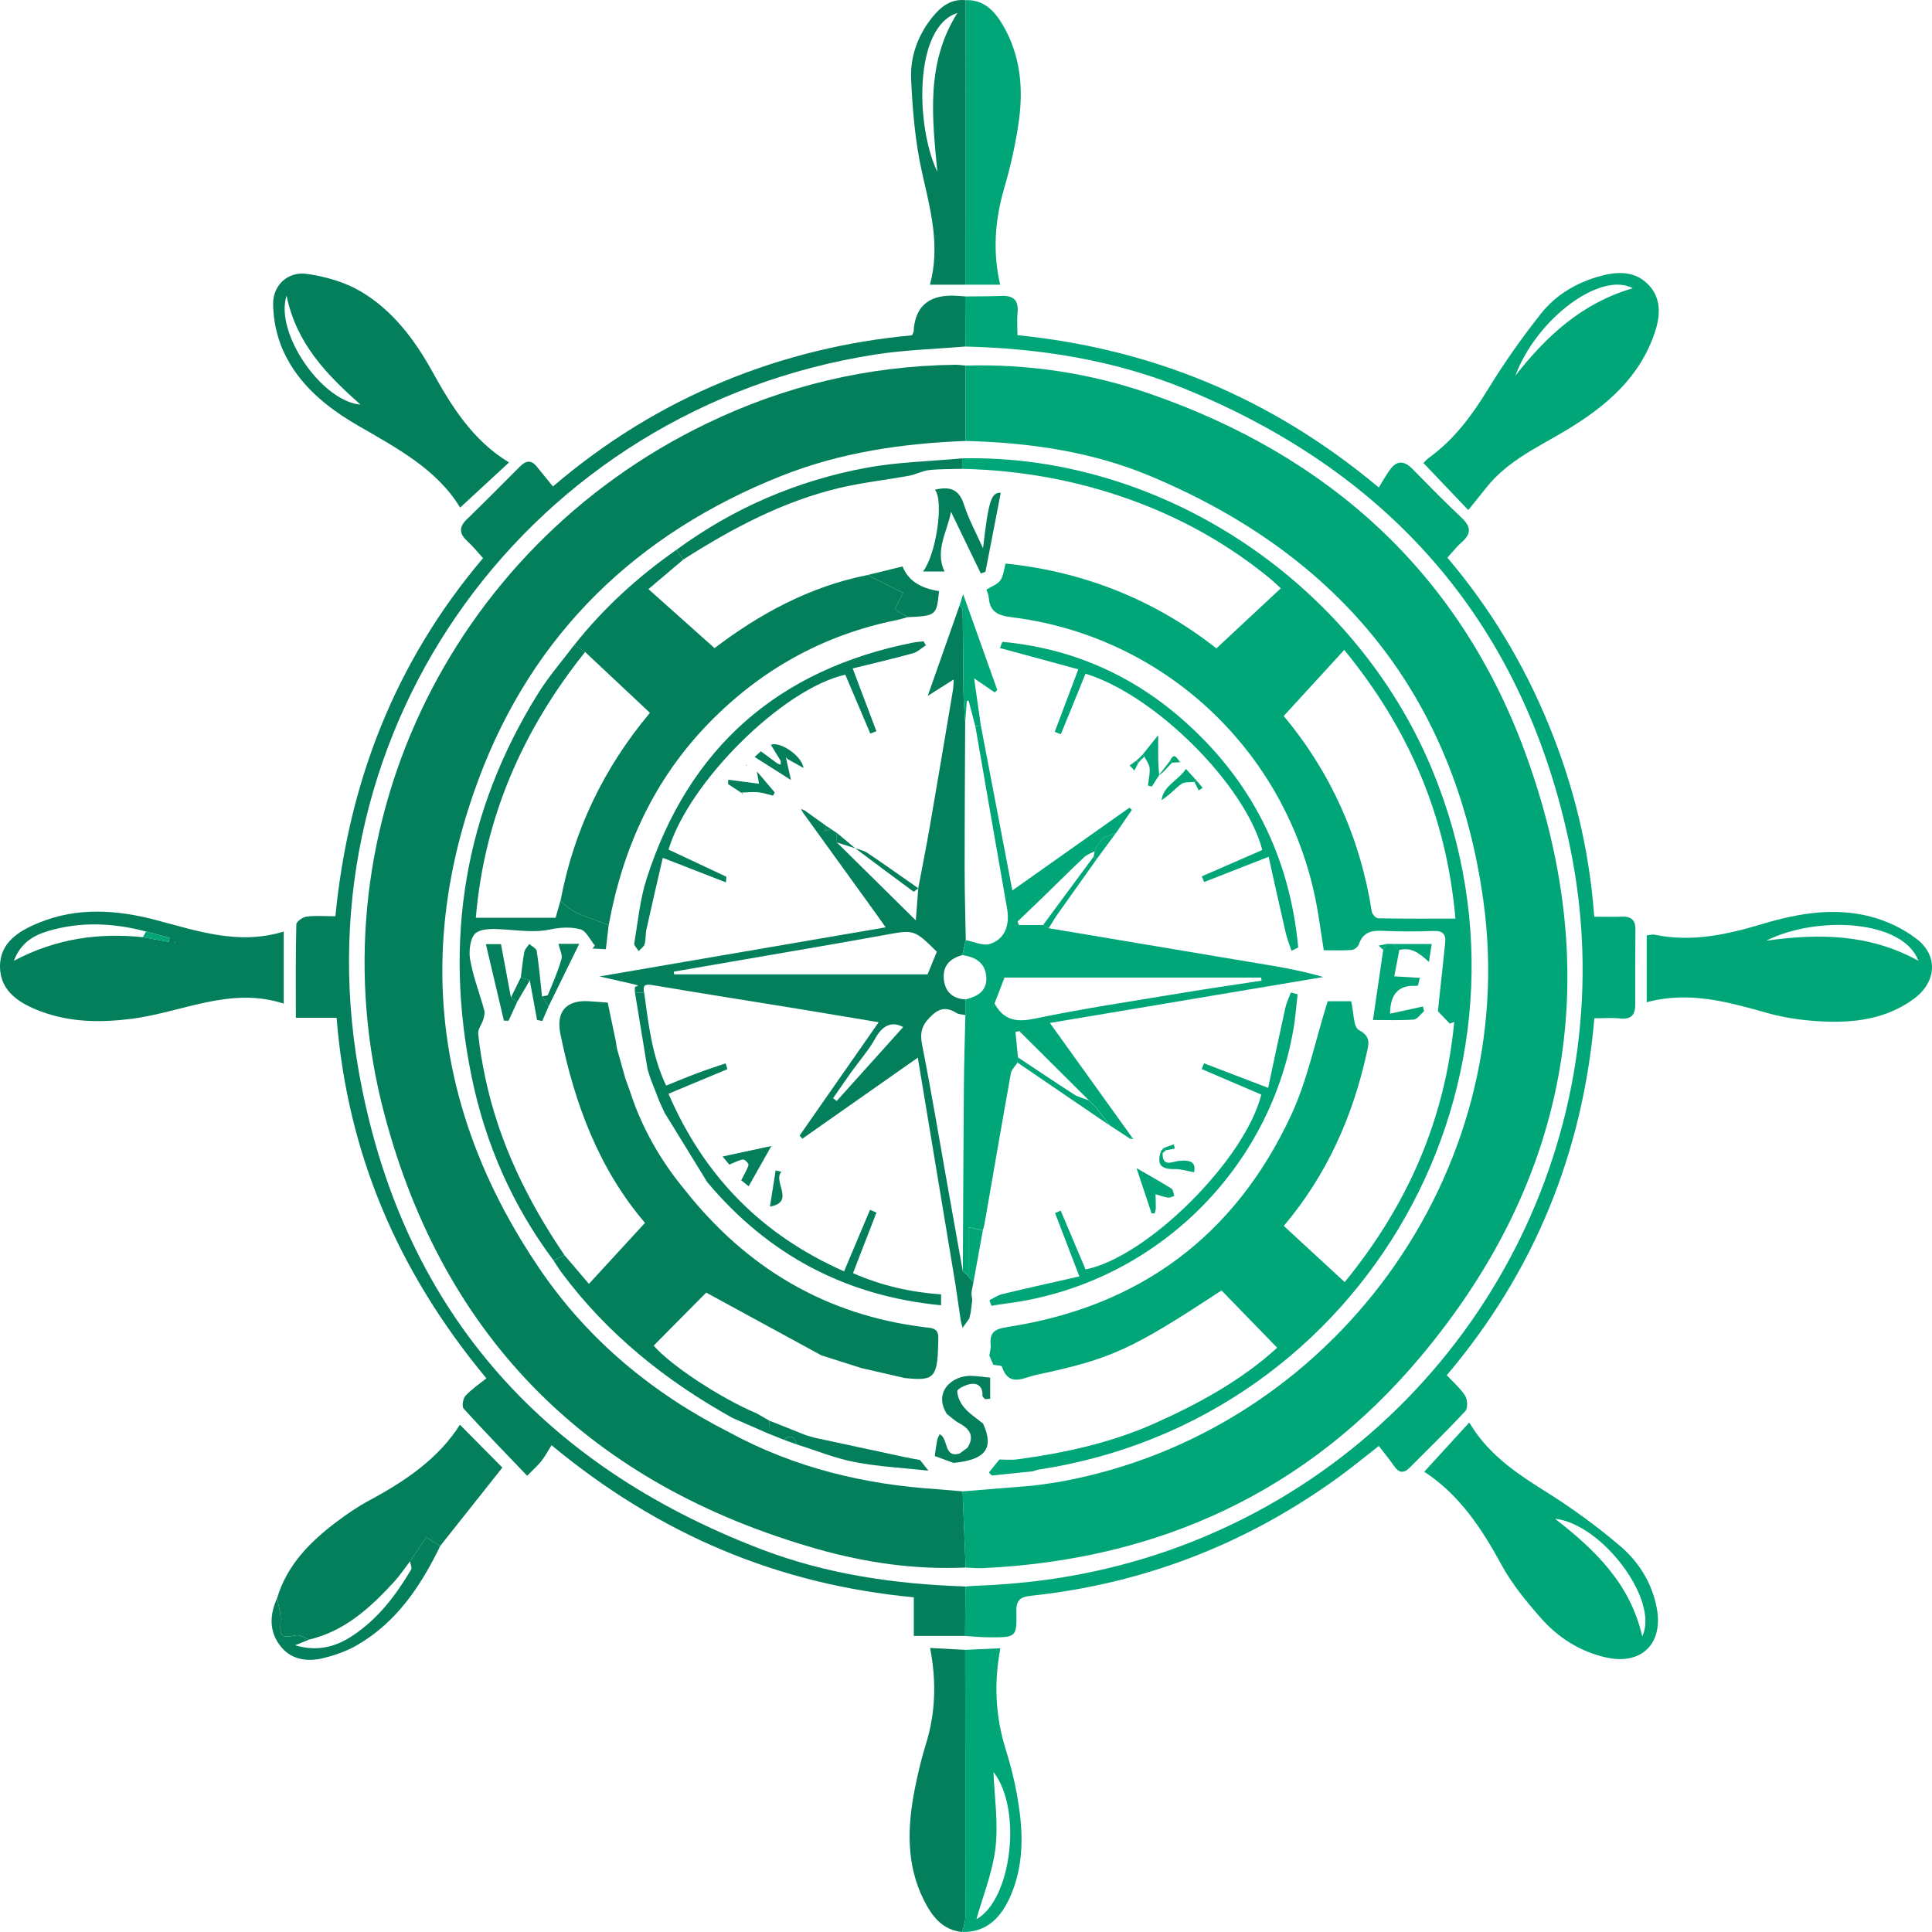 <svg xmlns="http://www.w3.org/2000/svg" width="500" height="500" viewBox="0 0 500 500" fill="none"><path d="M249.768 423.38H236.494V413.382C201.448 410.073 170.69 397.196 142.737 374.018C141.911 375.331 141.156 376.762 140.187 378.027C139.314 379.164 138.201 380.111 136.43 381.932C130.798 376.038 125.301 370.391 119.995 364.553C119.487 363.996 119.812 361.936 120.456 361.236C122.044 359.518 124.054 358.182 125.873 356.71C102.948 329.102 89.921 298.543 87.109 263.394H76.568C76.568 255.051 76.496 247.144 76.687 239.238C76.703 238.514 78.339 237.345 79.332 237.218C81.668 236.916 84.074 237.122 86.799 237.122C90.207 202.379 102.265 171.295 125.015 144.443C123.665 142.971 122.442 141.42 121.004 140.116C118.938 138.231 118.637 136.521 120.765 134.452C125.412 129.927 129.996 125.329 134.571 120.732C136.041 119.252 137.431 118.91 138.885 120.716C140.211 122.362 141.554 124.001 143.095 125.894C156.837 114.194 171.294 105.317 187.141 98.763C202.869 92.249 219.249 88.32 236.041 86.776C236.256 86.251 236.431 86.021 236.447 85.782C236.759 79.636 240.024 76.545 246.241 76.508C247.425 76.508 248.608 76.643 249.792 76.707C249.808 81.026 249.823 85.353 249.839 89.672C242.071 90.34 234.23 90.547 226.541 91.74C137.391 105.643 77.259 188.022 92.757 276.741C103.417 337.756 139.369 378.878 197.015 400.95C213.959 407.433 231.752 409.994 249.839 410.575C249.816 414.838 249.792 419.101 249.768 423.372V423.38Z" fill="#037F5C"></path><path d="M249.77 423.38C249.793 419.116 249.817 414.853 249.841 410.582C250.762 410.518 251.684 410.423 252.605 410.391C277.016 409.564 300.266 403.94 322.063 392.892C385.73 360.623 420.714 289.514 406.399 219.551C394.683 162.267 360.74 122.775 306.804 100.687C288.645 93.25 269.446 90.156 249.841 89.687C249.825 85.368 249.809 81.041 249.793 76.722C252.963 76.682 256.132 76.698 259.302 76.587C262.368 76.475 263.655 77.811 263.345 80.906C263.162 82.711 263.313 84.556 263.313 86.736C298.058 90.291 328.847 102.779 356.832 126.156C357.793 124.613 358.675 122.974 359.771 121.495C361.646 118.957 363.568 119.323 365.641 121.447C369.804 125.71 373.99 129.958 378.319 134.054C380.678 136.281 380.821 138.118 378.343 140.274C377.056 141.387 376 142.771 374.578 144.322C385.659 157.383 394.357 171.819 400.807 187.576C407.273 203.357 411.316 219.75 412.587 237.249C415.169 237.249 417.512 237.304 419.856 237.233C422.183 237.161 423.271 238.155 423.248 240.518C423.192 247.008 423.176 253.507 423.192 259.997C423.192 262.638 422.167 263.879 419.339 263.576C417.266 263.354 415.153 263.529 412.619 263.529C409.617 298.256 397.137 329.038 374.427 355.906C376.103 357.72 377.938 359.279 379.169 361.219C379.797 362.206 379.908 364.449 379.241 365.172C374.562 370.215 369.613 375.011 364.752 379.895C363.282 381.367 362.059 381.2 360.859 379.497C359.636 377.756 358.286 376.109 356.84 374.216C352.956 377.247 350.024 379.657 346.974 381.892C323.048 399.39 296.358 409.818 266.88 412.976C264.211 413.262 262.972 413.97 263.035 417.032C263.178 423.722 262.987 423.761 256.085 423.737C253.98 423.737 251.882 423.515 249.777 423.387L249.77 423.38Z" fill="#00A677"></path><path d="M131.73 119.681C127.408 123.674 123.365 127.413 119.084 131.366C113.031 121.391 102.704 115.975 92.64 110.136C84.545 105.436 77.261 99.566 73.305 90.8C71.629 87.086 70.716 82.727 70.684 78.655C70.652 73.779 74.513 70.216 79.334 70.876C84.148 71.536 89.208 72.976 93.362 75.425C101.616 80.293 107.327 87.929 111.918 96.217C116.963 105.324 122.38 113.994 131.73 119.681ZM74.155 76.515C71.057 86.195 83.274 103.861 93.283 104.712C84.521 96.909 76.761 89.019 74.155 76.515Z" fill="#037F5C"></path><path d="M73.43 241.083V259.735C59.632 255.217 47.121 262.002 34.023 263.672C26.047 264.69 18.159 264.595 10.541 261.739C5.116 259.703 0.064 256.641 0 250.198C-0.055 243.891 4.965 240.876 10.152 238.768C20.018 234.752 30.186 235.444 40.155 238.052C51.029 240.892 61.69 244.694 73.43 241.083ZM37.796 241.075C29.352 238.84 20.884 238.442 12.448 240.956C8.667 242.085 5.37 243.994 3.591 248.647C14.489 242.889 25.507 241.361 36.993 242.546C39.21 242.944 41.418 243.35 43.634 243.748C43.714 243.398 43.801 243.048 43.88 242.698C41.855 242.157 39.829 241.608 37.804 241.067L37.796 241.075ZM45.286 243.708L45.159 243.851L45.374 243.875L45.286 243.708Z" fill="#037F5C"></path><path d="M379.984 132.002C376.036 127.858 372.311 123.944 368.379 119.816C368.72 119.49 369.205 118.909 369.809 118.472C376.259 113.795 380.874 107.639 385.005 100.878C389.199 94.014 393.862 87.388 398.866 81.096C402.798 76.157 408.263 72.991 414.459 71.361C418.9 70.191 423.324 70.191 426.676 73.755C429.917 77.191 429.727 81.51 428.36 85.741C424.531 97.585 415.73 105.062 405.57 111.202C398.223 115.64 390.247 119.156 384.719 126.124C383.241 127.985 381.748 129.822 379.984 132.002ZM422.562 74.598C414.316 70.128 397.73 82.361 392.17 97.227C400.177 87.006 409.415 78.416 422.562 74.598Z" fill="#00A677"></path><path d="M426.168 259.385V242.069C426.994 241.99 427.63 241.775 428.194 241.894C437.869 243.931 447.099 241.823 456.298 239.071C465.393 236.351 474.727 234.784 484.068 237.21C488.294 238.307 492.584 240.335 496.031 242.992C501.687 247.351 501.147 254.167 495.372 258.447C488.159 263.784 479.763 264.794 471.184 264.325C466.585 264.078 461.914 263.434 457.489 262.193C447.25 259.322 437.106 256.402 426.168 259.385ZM457.076 243.453C470.477 241.584 483.663 241.576 496.484 248.655C492.552 238.084 470.421 236.804 457.076 243.453Z" fill="#00A677"></path><path d="M368.594 380.891C372.407 376.723 376.029 372.754 380.231 368.156C381.049 369.389 381.526 370.177 382.058 370.916C386.729 377.383 393.107 381.702 399.796 385.878C406.595 390.117 413.149 394.882 419.249 400.068C424.111 404.196 427.55 409.668 428.774 416.182C430.505 425.393 424.794 430.977 415.723 428.964C408.899 427.453 403.219 423.81 398.7 418.656C394.966 414.409 391.28 409.923 388.595 404.983C383.424 395.462 377.546 386.697 368.594 380.891ZM402.433 393.044C412.982 401.229 421.911 409.962 425.008 423.476C429.512 414.242 414.714 394.428 402.433 393.044Z" fill="#00A677"></path><path d="M71.723 413.571C74.272 405.068 80.143 399.119 86.95 393.965C89.683 391.897 92.543 389.94 95.553 388.317C104.823 383.33 113.41 377.564 119.026 368.719C122.974 372.704 126.747 376.514 130.012 379.807C124.801 386.377 119.368 393.233 113.934 400.081C112.656 399.302 111.377 398.514 110.312 397.862C108.771 400.137 107.437 402.102 106.11 404.066C104.752 405.832 103.513 407.701 102.019 409.34C95.863 416.053 89.246 422.138 79.992 424.325C78.864 423.927 77.641 423.028 76.624 423.219C72.708 423.959 72.382 423.617 72.62 419.465C72.731 417.524 72.048 415.536 71.723 413.571Z" fill="#037F5C"></path><path d="M249.054 500.001C243.914 499.524 241.221 495.952 239.148 491.856C234.43 482.526 234.827 472.687 236.781 462.8C237.551 458.919 238.473 455.053 239.649 451.275C242.119 443.297 242.381 435.224 240.713 426.49C244.105 426.673 246.949 426.832 249.784 426.983C249.816 450.042 249.856 473.101 249.832 496.159C249.832 497.44 249.324 498.72 249.054 500.001Z" fill="#037F5C"></path><path d="M249.864 0.037C254.614 -0.138 257.394 2.828 259.523 6.463C263.995 14.091 264.869 22.499 263.717 31.033C262.907 37.031 261.549 42.996 259.857 48.81C257.481 56.971 256.878 65.116 258.832 73.683C255.551 73.683 252.7 73.683 249.84 73.683C249.84 49.136 249.848 24.583 249.856 0.037H249.864Z" fill="#00A677"></path><path d="M249.865 0.037C249.865 24.583 249.857 49.137 249.849 73.683C246.981 73.683 244.106 73.683 240.666 73.683C243.399 63.629 240.793 54.275 238.64 44.715C236.861 36.808 236.162 28.576 235.797 20.455C235.535 14.728 237.497 9.224 241.167 4.603C243.367 1.843 245.972 -0.345 249.865 0.045V0.037ZM242.588 44.46C241.254 30.398 239.554 16.414 247.768 3.362C236.392 6.973 236.98 32.887 242.588 44.46Z" fill="#037F5C"></path><path d="M249.055 499.999C249.325 498.719 249.833 497.438 249.833 496.158C249.849 473.099 249.809 450.041 249.785 426.982C252.645 426.855 255.513 426.727 258.889 426.568C257.165 435.763 257.642 444.338 260.295 452.793C261.478 456.563 262.455 460.42 263.162 464.302C264.64 472.423 265.172 480.592 262.352 488.57C259.564 496.46 255.195 500.127 249.055 499.991V499.999ZM257.109 458.591C257.356 465.121 258.388 471.755 257.634 478.182C256.879 484.593 254.345 490.789 252.701 496.683C261.756 491.751 264.688 468.255 257.109 458.599V458.591Z" fill="#00A677"></path><path d="M106.11 404.067C107.444 402.103 108.771 400.138 110.312 397.863C111.377 398.516 112.655 399.303 113.934 400.082C108.914 410.446 102.662 419.824 92.431 425.75C89.746 427.309 86.672 428.383 83.646 429.122C79.626 430.101 75.535 429.6 72.747 426.219C69.61 422.401 69.713 417.987 71.723 413.58C72.048 415.545 72.731 417.533 72.62 419.474C72.39 423.626 72.716 423.968 76.624 423.229C77.641 423.038 78.864 423.936 79.992 424.334C79.015 424.732 78.038 425.122 76.362 425.798C82.335 427.532 86.966 426.148 91.287 423.292C97.833 418.957 102.448 412.864 106.388 406.215C106.674 405.73 106.221 404.799 106.11 404.075V404.067Z" fill="#037F5C"></path><path d="M36.988 242.554C37.258 242.06 37.529 241.567 37.791 241.074C39.816 241.615 41.842 242.164 43.867 242.705C43.788 243.055 43.701 243.405 43.621 243.755C41.405 243.357 39.197 242.951 36.98 242.554H36.988Z" fill="#00A677"></path><path d="M45.287 243.707L45.375 243.874L45.16 243.85L45.287 243.707Z" fill="#00A677"></path><path d="M249.903 405.674C236.82 406.279 223.976 404.425 211.473 400.87C153.223 384.318 114.999 346.95 99.485 288.377C80.429 216.409 115.801 142.024 182.804 109.643C203.124 99.82 224.571 94.706 247.147 94.403C248.06 94.388 248.982 94.539 249.903 94.61C249.903 101.117 249.903 107.615 249.903 114.121C233.555 114.742 217.525 117.072 202.21 123.165C164.789 138.039 137.892 164.001 123.856 201.671C107.238 246.253 112.83 288.95 139.663 328.393C152.182 346.799 168.911 360.647 188.754 370.701C205.578 379.848 223.706 384.214 242.69 385.415L249.125 385.964C249.387 392.534 249.649 399.096 249.911 405.666L249.903 405.674Z" fill="#037F5C"></path><path d="M249.904 405.674C249.641 399.104 249.379 392.542 249.117 385.972C255.242 385.471 261.366 384.97 267.49 384.469C269.842 384.127 272.209 383.857 274.544 383.435C344.59 370.653 393.689 303.792 383.895 233.121C376.539 180.044 346.727 143.679 297.58 123.157C282.416 116.826 266.283 114.535 249.896 114.122C249.896 107.615 249.896 101.117 249.896 94.611C266.204 94.157 282.146 96.567 297.501 101.88C343.812 117.884 377.484 148.157 394.531 194.274C415.549 251.153 406.819 304.325 367.714 351.031C338.394 386.044 299.86 403.741 254.249 405.833C252.803 405.897 251.349 405.73 249.904 405.674Z" fill="#00A677"></path><path d="M255.938 381.065C256.835 379.951 257.733 378.846 258.631 377.732C260.195 377.724 261.776 377.883 263.309 377.676C275.518 376.022 287.497 373.421 298.817 368.37C310.422 363.192 321.472 357.091 330.527 348.788C325.634 343.745 320.884 338.861 316.126 333.961C292.788 349.297 287.751 351.651 268.036 355.851C264.961 356.503 261.093 359.12 259.298 353.695C259.179 353.329 257.836 353.361 257.066 353.21C256.724 352.415 256.383 351.619 256.041 350.816C256.168 349.901 256.47 348.962 256.382 348.072C256.041 344.643 257.63 343.896 260.894 343.395C294.972 338.145 319.645 319.811 334.157 288.576C338.383 279.477 340.393 269.343 343.602 259.122H349.687C350.378 262.042 350.227 265.812 351.665 266.567C354.93 268.293 354.215 270.25 353.667 272.7C350.013 289.109 343.364 304.086 332.243 317.266C337.501 322.118 342.625 326.843 348.003 331.806C364.295 311.905 373.97 289.713 376.353 264.475C375.972 264.627 375.591 264.778 375.201 264.921C374.177 263.855 373.16 262.789 372.135 261.715C372.302 260.109 372.469 258.502 372.636 256.903C373.104 252.568 373.605 248.241 374.018 243.899C374.224 241.767 373.358 240.844 371.007 240.932C366.511 241.115 362.007 241.083 357.511 240.892C354.659 240.773 352.65 241.465 351.681 244.392C351.466 245.036 350.489 245.807 349.822 245.855C347.367 246.03 344.889 245.927 342.593 245.927C341.831 241.162 341.306 236.971 340.472 232.843C332.632 194.003 301.065 164.597 261.824 159.738C258.313 159.3 256.168 158.385 255.89 154.647C255.834 153.891 255.469 153.16 255.294 152.587C256.629 151.744 258.154 151.243 258.893 150.185C259.719 149.008 259.822 147.321 260.243 145.85C281.111 147.974 299.365 155.649 314.807 167.803C320.542 162.45 325.92 157.431 331.472 152.253C330.36 151.243 329.526 150.416 328.621 149.676C318.715 141.555 307.745 135.208 295.83 130.554C280.801 124.684 265.176 121.71 249.059 121.336C249.059 120.429 249.059 119.522 249.067 118.616C300.675 117.534 350.632 150.702 370.721 199.38C403.464 278.713 353.492 367.44 268.822 380.325C268.314 380.405 267.821 380.619 267.321 380.77C263.778 381.128 260.235 381.486 256.7 381.852C256.438 381.59 256.168 381.327 255.906 381.065H255.938ZM332.227 185.294C344.293 199.762 352.022 216.752 355.009 235.897C355.112 236.573 356.058 237.639 356.629 237.655C363.191 237.782 369.744 237.734 376.663 237.734C374.351 211.255 364.652 188.65 347.884 168.201C342.601 173.967 337.605 179.424 332.227 185.294Z" fill="#00A677"></path><path d="M198.985 371.066C195.84 369.69 192.694 368.322 189.541 366.946C172.359 357.393 157.29 345.343 145.446 329.482C144.66 328.432 143.977 327.303 143.254 326.213C144.199 325.76 145.144 325.299 146.09 324.845C148.099 327.208 150.109 329.562 152.413 332.266C157.457 326.778 162.159 321.664 166.926 316.478C155.018 302.558 148.679 285.64 145.025 267.545C143.873 261.826 146.535 258.827 152.159 259.106C153.851 259.185 155.535 259.352 157.282 259.487C158.021 263.011 158.72 266.344 159.411 269.676C159.498 270.257 159.594 270.838 159.681 271.418C160.412 274.019 161.143 276.62 161.881 279.221C162.279 280.319 162.668 281.409 163.065 282.506C166.115 291.94 170.961 300.363 177.26 307.983C193.195 328.13 213.673 340.348 239.307 343.481C241.11 343.704 242.77 343.632 242.834 346.043C242.699 356.677 242.071 357.441 234.175 356.637C230.426 355.778 226.669 354.911 222.919 354.052C219.48 352.962 216.04 351.865 212.601 350.775C202.719 345.398 192.845 340.013 182.765 334.525C178.626 338.701 173.908 343.465 169.174 348.246C173.447 353.265 186.538 361.903 195.903 365.816C196.96 366.429 198.016 367.041 199.073 367.654C199.041 368.791 199.009 369.928 198.985 371.066Z" fill="#037F5C"></path><path d="M148.629 166.92C156.183 157.376 165.088 149.27 175.041 142.303C175.645 143.138 176.241 143.981 176.844 144.816C174.064 147.171 171.284 149.525 167.813 152.46C173.675 157.694 179.172 162.593 184.923 167.732C196.385 159.022 209.436 151.792 224.513 148.817C227.444 150.289 230.368 151.752 233.759 153.454C233.203 154.528 232.322 156.222 231.575 157.654C232.639 158.33 233.744 159.03 234.84 159.73C233.95 159.969 233.068 160.263 232.171 160.446C213.075 164.288 196.83 173.339 183.294 187.298C169.131 201.902 161.148 219.599 157.526 239.437C153.26 237.536 148.367 236.883 145.07 233.081C148.494 214.907 156.239 198.752 168.202 184.483C162.403 179.042 156.922 173.896 151.441 168.75C150.504 168.145 149.574 167.533 148.637 166.928L148.629 166.92Z" fill="#037F5C"></path><path d="M145.059 233.073C148.356 236.875 153.249 237.528 157.514 239.429C157.276 241.473 157.046 243.517 156.8 245.657C155.37 245.577 154.353 245.529 153.344 245.474C153.543 245.219 153.749 244.957 153.948 244.702C152.725 243.239 151.732 240.932 150.214 240.51C147.784 239.834 144.924 240.001 142.406 240.542C138.553 241.361 134.828 240.821 131.023 240.582C128.378 240.415 125.113 240.097 123.206 241.409C121.761 242.403 121.268 245.999 121.65 248.218C122.42 252.704 124.112 257.023 125.319 261.437C125.518 262.169 125.304 263.092 125.073 263.855C124.692 265.104 123.643 266.353 123.755 267.514C124.136 271.316 124.787 275.102 125.574 278.848C129.116 295.639 136.496 310.736 146.084 324.83C145.139 325.284 144.193 325.745 143.248 326.198C132.627 311.977 125.645 296.085 122.079 278.769C114.786 243.35 120.132 210.031 139.403 179.241C142.12 174.906 145.536 171.009 148.626 166.904C149.563 167.509 150.492 168.121 151.43 168.726C135.304 188.881 125.343 211.542 123.143 237.52H143.788C144.265 235.833 144.654 234.449 145.051 233.065L145.059 233.073Z" fill="#037F5C"></path><path d="M176.846 144.816C176.242 143.98 175.647 143.137 175.043 142.302C189.85 131.445 206.356 124.35 224.34 121.041C232.467 119.546 240.839 119.387 249.1 118.615C249.1 119.522 249.1 120.429 249.092 121.336C246.217 121.423 243.317 121.351 240.458 121.662C238.694 121.853 237.018 122.799 235.247 123.125C229.281 124.215 223.212 124.867 217.326 126.259C202.631 129.735 189.484 136.742 176.846 144.8V144.816Z" fill="#037F5C"></path><path d="M245.056 365.953C241.434 360.265 246.422 355.835 251.546 356.074C253.118 356.145 254.683 356.376 256.256 356.535V362.007C255.811 362.039 255.374 362.063 254.93 362.095C254.691 361.785 254.238 361.466 254.254 361.164C254.358 358.953 253.158 357.871 251.172 358.181C249.893 358.388 247.741 359.406 247.749 360.051C247.757 361.506 248.591 363.192 249.592 364.346C250.95 365.921 252.785 367.082 254.413 368.418C257.336 374.805 255.088 377.804 246.772 378.599C245.199 378.019 243.618 377.438 241.91 376.818C242.125 375.346 242.284 374.058 242.522 372.777C242.609 372.292 242.887 371.846 243.173 371.162C245.572 372.348 244.111 377.358 248.36 376.173C249.043 375.664 249.727 375.155 250.41 374.646C252.268 371.608 250.942 369.755 248.178 368.283C247.05 367.679 246.104 366.732 245.072 365.945L245.056 365.953Z" fill="#037F5C"></path><path d="M199.084 367.654C202.285 368.927 205.486 370.2 208.679 371.472C209.474 371.695 210.268 371.91 211.063 372.132C218.664 373.771 226.266 375.418 233.868 377.04C235.274 377.342 236.696 377.581 238.11 377.851C238.825 378.766 239.548 379.689 240.263 380.603C233.9 379.904 227.466 379.585 221.198 378.384C216.107 377.414 211.213 375.386 206.225 373.827C205.645 371.981 204.747 370.987 202.912 372.626C201.602 372.101 200.291 371.584 198.98 371.059C199.012 369.921 199.044 368.784 199.068 367.646L199.084 367.654Z" fill="#037F5C"></path><path d="M202.918 372.634C204.761 370.996 205.651 371.99 206.23 373.835C205.126 373.437 204.022 373.032 202.918 372.634Z" fill="#037F5C"></path><path d="M224.508 148.817C227.55 148.069 230.6 147.322 233.587 146.59C234.959 150.127 238.104 152.253 243.024 152.969C242.389 159.308 242.317 159.364 234.834 159.73C233.738 159.03 232.634 158.33 231.57 157.654C232.316 156.222 233.19 154.528 233.754 153.454C230.37 151.752 227.439 150.288 224.508 148.817Z" fill="#037F5C"></path><path d="M248.672 341.947C248.203 338.742 247.734 335.536 247.258 332.331C244.056 313.043 240.855 293.746 237.527 273.718C227.113 281.028 217.382 287.86 207.651 294.693C207.413 294.422 207.175 294.152 206.936 293.881C213.657 284.257 220.369 274.625 227.399 264.555C220.369 263.386 214.133 262.32 207.89 261.302C194.831 259.178 181.763 257.118 168.72 254.923C166.758 254.589 166.345 255.17 166.695 256.888C165.9 256.903 165.106 256.919 164.304 256.935V255.448C164.598 255.313 164.891 255.177 165.185 255.034C164.558 254.875 163.93 254.708 163.303 254.549C160.507 253.921 157.711 253.284 155.129 252.704C179.515 248.52 204.029 244.312 229.202 239.993C228.352 238.784 227.748 237.901 227.121 237.034C220.639 228.062 214.165 219.09 207.683 210.126C207.842 209.975 207.993 209.824 208.144 209.673C210.066 211.049 211.981 212.425 213.903 213.793C213.712 214.23 213.529 214.66 213.339 215.097C213.903 214.914 214.459 214.732 215.023 214.549C215.531 214.883 216.048 215.225 216.556 215.559C216.564 216.378 216.572 217.205 216.58 218.024C223.165 224.523 229.75 231.029 237.01 238.196C237.281 234.712 237.463 232.286 237.646 229.86C238.663 224.459 239.743 219.066 240.68 213.65C242.706 201.957 244.66 190.249 246.63 178.549C246.757 177.793 246.733 177.006 246.805 175.853C244.763 177.149 243.008 178.255 240.1 180.092C243.095 171.581 245.709 164.136 248.33 156.691C248.616 157.097 249.14 157.503 249.148 157.916C249.243 165.011 249.243 172.106 249.347 179.193C249.386 181.794 249.633 184.395 249.784 186.996C249.736 199.699 249.641 212.401 249.649 225.103C249.649 231.172 249.839 237.249 249.943 243.318C249.641 244.607 249.339 245.895 249.037 247.184C245.907 248.019 243.969 249.888 244.255 253.292C244.533 256.593 246.455 258.439 249.823 258.645C249.823 259.998 249.823 261.35 249.823 262.694C249.053 262.527 248.155 262.551 247.528 262.153C244.906 260.515 243.024 260.88 240.728 263.195C238.488 265.454 238.043 267.363 238.647 270.433C241.054 282.627 243.095 294.892 245.272 307.133C246.567 314.387 247.861 321.641 249.156 328.895C249.641 329.372 250.125 329.841 250.61 330.319C251.047 330.844 251.476 331.369 251.912 331.893C251.769 332.617 251.627 333.341 251.484 334.065C251.46 334.359 251.436 334.646 251.412 334.94L251.619 336.483C251.484 337.549 251.348 338.623 251.213 339.688C251.086 340.221 250.951 340.754 250.824 341.287C250.252 342.075 249.68 342.862 249.108 343.649C248.965 343.077 248.822 342.504 248.679 341.931L248.672 341.947ZM242.444 246.293C236.534 240.486 236.558 240.59 228.9 241.982C216.81 244.177 204.688 246.221 192.582 248.321C186.506 249.371 180.437 250.413 174.36 251.463C174.4 251.694 174.44 251.932 174.479 252.163H240.053C240.895 250.095 241.649 248.265 242.452 246.293H242.444ZM233.738 265.804C231.275 264.436 228.654 264.865 226.533 268.715C224.825 271.809 222.41 274.514 220.337 277.417C218.732 279.66 217.184 281.943 215.603 284.209C215.913 284.456 216.222 284.695 216.532 284.941C222.291 278.538 228.05 272.127 233.738 265.804Z" fill="#037F5C"></path><path d="M249.841 262.702C249.841 261.35 249.841 259.998 249.841 258.654C252.868 257.946 255.409 256.538 255.259 253.022C255.1 249.276 252.534 247.638 249.055 247.192C249.357 245.904 249.658 244.615 249.96 243.326C252.073 243.7 254.448 244.878 256.236 244.281C260.112 242.984 261.383 239.421 260.62 235.078C257.856 219.369 255.147 203.644 252.415 187.927C252.891 187.863 253.36 187.808 253.837 187.744C256.514 201.775 259.199 215.814 261.995 230.449C272.401 223.092 282.346 216.06 292.291 209.029L292.935 209.594L288.836 215.551C287.795 215.941 286.754 216.331 285.714 216.72C285.166 217.397 284.61 218.081 284.062 218.757L284.093 218.709C283.815 219.25 283.537 219.799 283.267 220.34L283.299 220.292C282.378 220.801 281.305 221.135 280.574 221.835C276.825 225.382 273.163 229.033 269.462 232.628C267.428 234.601 265.371 236.542 263.329 238.498C263.448 238.801 263.575 239.103 263.695 239.405C265.784 239.405 267.865 239.405 269.954 239.405C270.439 239.676 270.923 239.954 271.408 240.224C288.732 243.136 306.049 246.055 323.374 248.942C329.737 250 336.107 250.986 342.478 252.855C319.092 256.785 295.707 260.714 271.71 264.739C279.073 274.999 285.992 284.639 292.911 294.272C292.76 294.407 292.617 294.55 292.482 294.701C290.726 293.556 288.971 292.402 287.223 291.257C285.968 289.627 284.713 288.004 283.458 286.373C283.148 286.087 282.846 285.801 282.536 285.514L282.576 285.554C282.298 285.276 282.028 284.997 281.75 284.719L281.774 284.735C275.777 278.769 269.779 272.804 263.782 266.838L262.797 267.069C263.019 269.256 263.234 271.452 263.456 273.639C263.417 274.092 263.385 274.538 263.345 274.991C262.749 275.914 261.796 276.781 261.613 277.775C259.27 290.788 257.038 303.816 254.774 316.837C254.687 317.354 254.512 317.855 254.377 318.364C253.297 318.149 252.208 317.943 250.635 317.632V330.295C250.151 329.818 249.666 329.349 249.182 328.871C249.269 312.876 249.325 296.889 249.452 280.901C249.5 274.824 249.714 268.755 249.849 262.678L249.841 262.702ZM257.379 259.704C259.77 264.031 262.964 264.619 267.698 263.633C280.487 260.976 293.435 259.051 306.335 256.904C313.04 255.79 319.768 254.82 326.488 253.794C326.456 253.531 326.416 253.261 326.385 252.999H259.969C259.024 255.464 258.221 257.54 257.387 259.704H257.379Z" fill="#00A677"></path><path d="M164.32 256.927C165.115 256.911 165.909 256.895 166.711 256.879C167.831 265.048 168.729 273.272 172.399 280.948C175.259 279.802 177.816 278.72 180.406 277.75C182.837 276.843 185.315 276.04 187.777 275.197C187.936 275.698 188.095 276.199 188.254 276.7C183.242 278.792 178.237 280.884 173.003 283.063C182.304 304.571 197.262 319.652 218.447 329.021C220.838 323.35 222.999 318.22 225.16 313.098C225.716 313.336 226.264 313.583 226.82 313.821C224.826 318.983 222.824 324.146 220.759 329.491C228.186 332.76 235.724 334.43 243.549 334.987V337.803C218.844 335.416 198.827 324.75 183.035 305.939C179.349 299.95 175.664 293.952 171.986 287.963C171.549 287.009 171.112 286.054 170.675 285.1C169.897 283.111 169.118 281.123 168.34 279.126C168.086 278.323 167.839 277.519 167.585 276.716C166.505 270.122 165.417 263.52 164.336 256.927H164.32Z" fill="#037F5C"></path><path d="M173.002 219.879C177.983 222.201 182.964 224.524 187.936 226.878C188.024 226.918 187.928 227.355 187.873 228.358C182.606 226.313 177.554 224.349 171.525 222.002C170.095 228.222 168.665 234.323 167.315 240.44C167.029 241.728 167.164 243.112 166.814 244.369C166.624 245.045 165.813 245.546 165.289 246.127C164.884 245.459 164.05 244.711 164.153 244.122C165.099 238.523 165.623 232.756 167.347 227.395C178.253 193.464 201.44 173.221 236.312 166.301C237.202 166.126 238.115 166.078 239.021 165.975C239.227 166.317 239.426 166.651 239.632 166.993C238.512 167.709 237.488 168.735 236.264 169.077C231.196 170.469 226.081 171.654 220.671 172.99C222.872 178.804 224.842 184.014 226.812 189.232C226.287 189.439 225.763 189.638 225.239 189.844C223.07 184.754 220.91 179.663 218.757 174.605C202.568 178.248 178.237 202.388 173.01 219.887L173.002 219.879Z" fill="#037F5C"></path><path d="M256.078 336.483C257.159 335.95 258.191 335.202 259.327 334.924C265.833 333.365 272.363 331.917 279.337 330.334C277.025 324.297 275.039 319.119 273.054 313.933C273.538 313.726 274.023 313.512 274.507 313.305C276.66 318.395 278.813 323.486 280.942 328.529C296.884 325.339 322.16 300.244 326.426 283.279C321.326 281.091 316.155 278.88 310.984 276.669L311.603 275.189C316.775 277.17 321.946 279.143 328.197 281.537C329.73 274.362 331.144 267.585 332.646 260.824C332.948 259.464 333.599 258.176 334.084 256.855C334.663 257.007 335.243 257.166 335.823 257.317C335.466 260.347 335.259 263.402 334.735 266.408C328.253 303.768 297.75 332.752 260.106 337.389C258.922 337.533 257.754 337.755 256.579 337.938C256.404 337.453 256.237 336.976 256.062 336.491L256.078 336.483Z" fill="#00A677"></path><path d="M334.241 246.071C333.732 244.512 333.105 242.984 332.739 241.394C331.254 234.991 329.848 228.58 328.323 221.731C322.206 224.126 316.924 226.194 311.649 228.262C311.435 227.776 311.22 227.291 311.006 226.806C316.241 224.523 321.475 222.248 326.686 219.974C322.278 203.167 298.979 179.846 280.924 174.358C278.811 179.544 276.69 184.777 274.561 190.011C274.029 189.804 273.497 189.605 272.964 189.399C274.911 184.252 276.849 179.106 279.065 173.22C272.202 171.351 265.49 169.53 258.777 167.7C258.992 167.167 259.206 166.642 259.413 166.109C276.849 167.716 292.323 174.334 305.596 185.835C323.684 201.512 333.756 221.421 335.98 245.204C335.4 245.49 334.82 245.776 334.241 246.055V246.071Z" fill="#00A677"></path><path d="M241.965 126.738C245.857 125.799 248.209 126.635 249.456 130.548C250.687 134.398 252.673 138.001 254.405 141.89C255.85 129.474 256.517 127.446 258.996 127.525C257.677 134.342 256.359 141.166 255.032 147.999L253.833 148.405C251.259 143.091 248.693 137.77 246.119 132.457C245.182 137.571 241.87 142.415 244.443 147.904H238.875C242.275 143.497 244.324 129.625 241.957 126.746L241.965 126.738Z" fill="#037F5C"></path><path d="M253.833 187.737C253.356 187.801 252.888 187.856 252.411 187.92C251.831 185.725 251.259 183.529 250.679 181.334C250.52 181.358 250.362 181.382 250.203 181.413C250.068 183.275 249.925 185.144 249.79 187.005C249.639 184.404 249.392 181.803 249.353 179.202C249.249 172.107 249.257 165.012 249.154 157.925C249.154 157.512 248.622 157.106 248.336 156.7C248.55 156.024 248.757 155.348 249.257 153.773C252.411 162.634 255.255 170.604 258.099 178.566C257.876 178.773 257.654 178.988 257.423 179.194C255.819 178.097 254.206 176.999 252.101 175.559C252.737 180.014 253.285 183.879 253.833 187.745V187.737Z" fill="#00A677"></path><path d="M366.977 255.065C366.715 255.089 366.453 255.152 366.191 255.136C361.907 254.967 359.762 257.366 359.757 262.335C362.585 261.722 365.222 261.15 368.272 260.482C368.209 260.187 368.367 260.943 368.534 261.706C367.645 262.462 366.787 263.806 365.849 263.87C362.084 264.116 358.295 263.973 355.324 263.973C356.23 257.793 357.112 251.796 357.985 245.791C358.255 245.289 358.533 244.78 358.803 244.279C359.328 244.279 359.86 244.279 360.384 244.279C360.972 244.804 361.552 245.321 362.14 245.846C361.719 248.073 361.298 250.3 360.845 252.671C363.546 252.838 365.5 252.957 367.454 253.076C367.295 253.737 367.128 254.389 366.969 255.049L366.977 255.065Z" fill="#00A677"></path><path d="M134.781 252.965C135.075 250.753 135.282 248.526 135.703 246.339C135.846 245.607 136.537 244.979 136.982 244.303C137.649 244.907 138.801 245.432 138.904 246.116C139.5 250.006 139.841 253.935 140.27 257.848C140.842 258.699 141.414 259.55 141.994 260.41C141.438 261.69 140.89 262.963 140.334 264.243C139.889 264.156 139.436 264.068 138.991 263.981C138.364 260.561 137.736 257.132 137.109 253.712C136.33 253.466 135.56 253.219 134.781 252.965Z" fill="#037F5C"></path><path d="M133.833 259.313C133.094 260.936 132.355 262.55 131.616 264.173C131.211 264.165 130.814 264.149 130.409 264.141C128.868 257.587 127.319 251.033 125.746 244.344H129.654C130.496 248.87 131.362 253.507 132.228 258.144C132.76 258.534 133.3 258.923 133.833 259.313Z" fill="#037F5C"></path><path d="M203.57 196.833C203.88 198.202 204.19 199.578 204.706 201.876C201.171 199.633 198.296 197.804 195.285 195.895C195.841 195.402 196.493 194.829 196.929 194.439C198.478 195.585 199.821 196.579 201.163 197.573C201.457 197.685 201.751 197.788 202.045 197.899V196.905C201.195 195.521 200.345 194.137 199.503 192.753C201.862 191.807 207.486 195.537 207.955 198.75C206.462 197.915 205.151 197.183 203.848 196.46C203.705 196.293 203.554 196.126 203.411 195.959L203.562 196.833H203.57Z" fill="#037F5C"></path><path d="M263.328 274.999C263.368 274.545 263.4 274.1 263.439 273.646C268.285 276.86 273.099 280.113 277.992 283.255C279.112 283.971 280.494 284.265 281.757 284.75L281.733 284.734C282.011 285.013 282.281 285.291 282.559 285.569L282.52 285.53C282.829 285.816 283.131 286.102 283.441 286.389C284.696 288.019 285.951 289.642 287.206 291.272C279.247 285.848 271.288 280.423 263.336 274.999H263.328Z" fill="#00A677"></path><path d="M141.993 260.41C141.421 259.559 140.849 258.708 140.27 257.849C140.794 257.73 141.676 257.754 141.803 257.459C143.074 254.421 144.392 251.39 145.306 248.241C145.623 247.135 144.845 245.719 144.535 244.264H149.905C147.141 249.895 144.567 255.153 141.993 260.402V260.41Z" fill="#037F5C"></path><path d="M298.041 314.045C296.873 310.529 295.698 307.005 294.133 302.312C297.85 304.46 300.559 305.955 303.165 307.602C303.633 307.896 303.673 308.867 303.911 309.519C303.363 309.67 302.775 310.02 302.259 309.94C301.171 309.765 300.114 309.376 299.05 309.065C299.082 310.282 299.137 311.491 299.121 312.708C299.121 313.146 298.915 313.591 298.804 314.029C298.549 314.029 298.287 314.029 298.033 314.037L298.041 314.045Z" fill="#00A677"></path><path d="M195.897 199.65C197.43 201.456 198.963 203.269 200.496 205.075C200.345 205.353 200.194 205.632 200.051 205.918C198.756 205.608 197.477 205.147 196.167 205.027C194.761 204.9 193.323 205.083 191.893 205.131C191.949 205.25 191.981 205.385 192.06 205.473C192.108 205.528 192.235 205.505 192.322 205.512C192.298 205.489 192.282 205.457 192.251 205.433C190.972 204.598 189.693 203.755 188.422 202.919C188.446 202.546 188.462 202.172 188.485 201.798C191.035 202.132 193.577 202.458 196.429 202.832C196.262 201.878 196.071 200.764 195.881 199.658L195.897 199.65Z" fill="#037F5C"></path><path d="M250.621 330.319V317.656C252.202 317.966 253.282 318.173 254.363 318.388C253.552 322.89 252.734 327.4 251.916 331.902C251.479 331.377 251.05 330.852 250.613 330.327L250.621 330.319Z" fill="#00A677"></path><path d="M271.391 240.232C270.907 239.962 270.422 239.683 269.938 239.413C274.298 233.511 278.667 227.609 283.028 221.699C283.291 221.914 283.553 222.129 283.815 222.343C280.447 227.084 277.063 231.825 273.711 236.581C272.885 237.758 272.162 239.015 271.391 240.232Z" fill="#00A677"></path><path d="M300.052 200.509C299.401 201.527 298.742 202.545 298.09 203.555C297.757 203.468 297.423 203.38 297.082 203.285C297.248 201.781 297.646 200.27 297.518 198.791C297.431 197.765 296.637 196.802 296.16 195.816C296.001 195.649 295.842 195.482 295.691 195.315C296.796 193.931 297.9 192.547 299.743 190.248C299.743 193.088 299.711 194.981 299.751 196.882C299.774 198.067 299.901 199.244 299.981 200.429L300.052 200.509Z" fill="#00A677"></path><path d="M237.644 229.868C237.223 230.178 236.54 230.846 236.421 230.758C231.361 227.052 226.34 223.282 221.328 219.52C222.4 219.917 223.6 220.124 224.513 220.744C228.93 223.727 233.275 226.821 237.652 229.876L237.644 229.868Z" fill="#037F5C"></path><path d="M300.894 298.398C300.719 302.169 303.452 300.634 305.04 300.443C308.114 300.085 309.6 300.824 309.028 303.378C307.106 303.044 305.588 302.534 304.079 302.558C300.409 302.63 299.353 301.413 300.425 297.961C300.584 298.104 300.735 298.247 300.894 298.39V298.398Z" fill="#00A677"></path><path d="M369.812 248.948C367.619 247.007 365.459 244.971 362.13 245.87C361.543 245.345 360.963 244.828 360.375 244.303C363.592 244.303 366.801 244.303 370.527 244.303C370.265 246.013 370.034 247.476 369.804 248.948H369.812Z" fill="#00A677"></path><path d="M309.125 202.363C307.973 202.514 306.543 202.291 305.725 202.896C304.001 204.16 302.603 205.854 300.617 207.055C301.046 203.373 304.827 202.1 306.924 198.998C307.941 200.12 308.783 201.042 309.625 201.965C309.458 202.1 309.292 202.235 309.125 202.363Z" fill="#00A677"></path><path d="M285.712 216.71C286.753 216.321 287.793 215.931 288.834 215.541C287.158 217.808 285.49 220.075 283.814 222.342C283.552 222.127 283.289 221.912 283.027 221.697C283.115 221.228 283.202 220.759 283.289 220.29L283.258 220.337C283.536 219.796 283.814 219.248 284.084 218.707L284.052 218.754C284.6 218.078 285.156 217.394 285.704 216.718L285.712 216.71Z" fill="#00A677"></path><path d="M133.835 259.312C133.303 258.922 132.763 258.533 132.23 258.143C133.08 256.417 133.93 254.691 134.78 252.965C135.559 253.211 136.329 253.458 137.108 253.713C136.02 255.582 134.923 257.443 133.835 259.312Z" fill="#037F5C"></path><path d="M221.364 219.551C219.775 219.042 218.187 218.533 216.598 218.024C216.59 217.205 216.582 216.378 216.574 215.559C218.171 216.895 219.768 218.223 221.364 219.559V219.551Z" fill="#037F5C"></path><path d="M294.596 197.424C294.262 198.084 293.92 198.736 293.587 199.397C293.174 198.959 292.761 198.53 292.348 198.092C292.92 197.686 293.491 197.273 294.063 196.867C294.23 197.066 294.413 197.249 294.596 197.424Z" fill="#00A677"></path><path d="M300.719 199.594C301.402 198.711 302.093 197.828 302.776 196.938C302.959 197.089 303.134 197.24 303.301 197.399C302.53 198.218 301.76 199.037 300.989 199.857L300.711 199.594H300.719Z" fill="#00A677"></path><path d="M301.125 297.103C302.007 296.785 302.888 296.474 303.778 296.156C303.866 296.522 303.945 296.88 304.032 297.246C303.278 297.389 302.515 297.54 301.76 297.683C301.554 297.493 301.339 297.294 301.133 297.103H301.125Z" fill="#00A677"></path><path d="M358.803 244.295C358.533 244.796 358.255 245.305 357.985 245.806C357.587 245.448 357.182 245.09 356.785 244.732L358.811 244.295H358.803Z" fill="#00A677"></path><path d="M302.773 196.939C304.036 194.242 304.672 196.708 305.538 197.273L305.577 197.233C304.815 197.289 304.06 197.345 303.298 197.4C303.123 197.241 302.948 197.09 302.773 196.939Z" fill="#00A677"></path><path d="M215.032 214.541C214.468 214.724 213.912 214.907 213.348 215.09C213.538 214.652 213.721 214.223 213.912 213.785C214.285 214.04 214.658 214.286 215.032 214.541Z" fill="#037F5C"></path><path d="M309.625 201.965C310.166 202.609 310.706 203.245 311.246 203.89C310.904 204.112 310.571 204.343 310.229 204.566C309.864 203.834 309.498 203.094 309.125 202.363C309.292 202.235 309.459 202.1 309.625 201.965Z" fill="#00A677"></path><path d="M193.202 197.854L193.059 198.148L193.217 198.18L193.202 197.854Z" fill="#037F5C"></path><path d="M296.158 195.823C295.888 196.086 295.618 196.34 295.348 196.603C295.197 196.436 295.038 196.269 294.879 196.11C295.149 195.847 295.419 195.585 295.689 195.322C295.848 195.489 295.999 195.656 296.158 195.823Z" fill="#00A677"></path><path d="M295.349 196.604C295.095 196.875 294.849 197.153 294.595 197.424C294.404 197.249 294.229 197.066 294.062 196.867C294.341 196.612 294.611 196.366 294.889 196.111C295.048 196.27 295.198 196.437 295.357 196.604H295.349Z" fill="#00A677"></path><path d="M207.694 210.126C207.567 209.88 207.44 209.633 207.312 209.387C207.591 209.482 207.876 209.578 208.155 209.673C208.004 209.824 207.853 209.975 207.694 210.126Z" fill="#037F5C"></path><path d="M300.997 199.858C300.68 200.073 300.37 200.288 300.052 200.51L299.98 200.439C300.227 200.16 300.473 199.882 300.719 199.596L300.997 199.858Z" fill="#00A677"></path><path d="M300.422 297.969C300.66 297.682 300.891 297.388 301.121 297.102C301.327 297.292 301.534 297.483 301.748 297.682C301.462 297.921 301.177 298.159 300.891 298.406C300.732 298.263 300.581 298.12 300.422 297.976V297.969Z" fill="#00A677"></path><path d="M305.539 197.272C305.626 197.336 305.706 197.399 305.793 197.463C305.722 197.384 305.65 197.312 305.579 197.232L305.539 197.272Z" fill="#00A677"></path><path d="M292.894 294.285C293.037 294.452 293.188 294.611 293.331 294.778C293.045 294.754 292.759 294.731 292.465 294.715C292.592 294.564 292.735 294.42 292.894 294.285Z" fill="#00A677"></path><path d="M195.888 199.658L195.793 199.555L195.896 199.65L195.888 199.658Z" fill="#037F5C"></path><path d="M191.822 305.455C192.687 303.729 193.394 302.663 193.712 301.486C193.807 301.136 192.743 300.022 192.322 300.078C191.226 300.221 190.193 300.825 188.739 301.398C188.501 301.112 187.874 300.348 187.008 299.298C191.186 298.399 194.975 297.588 199.63 296.586C197.469 300.42 195.658 303.617 193.752 307.006C192.942 306.353 192.155 305.717 191.822 305.455Z" fill="#037F5C"></path><path d="M202.229 303.274C199.893 305.7 205.93 311.093 199.266 312.27C199.806 308.81 200.274 305.859 200.735 302.9L202.229 303.266V303.274Z" fill="#037F5C"></path></svg>